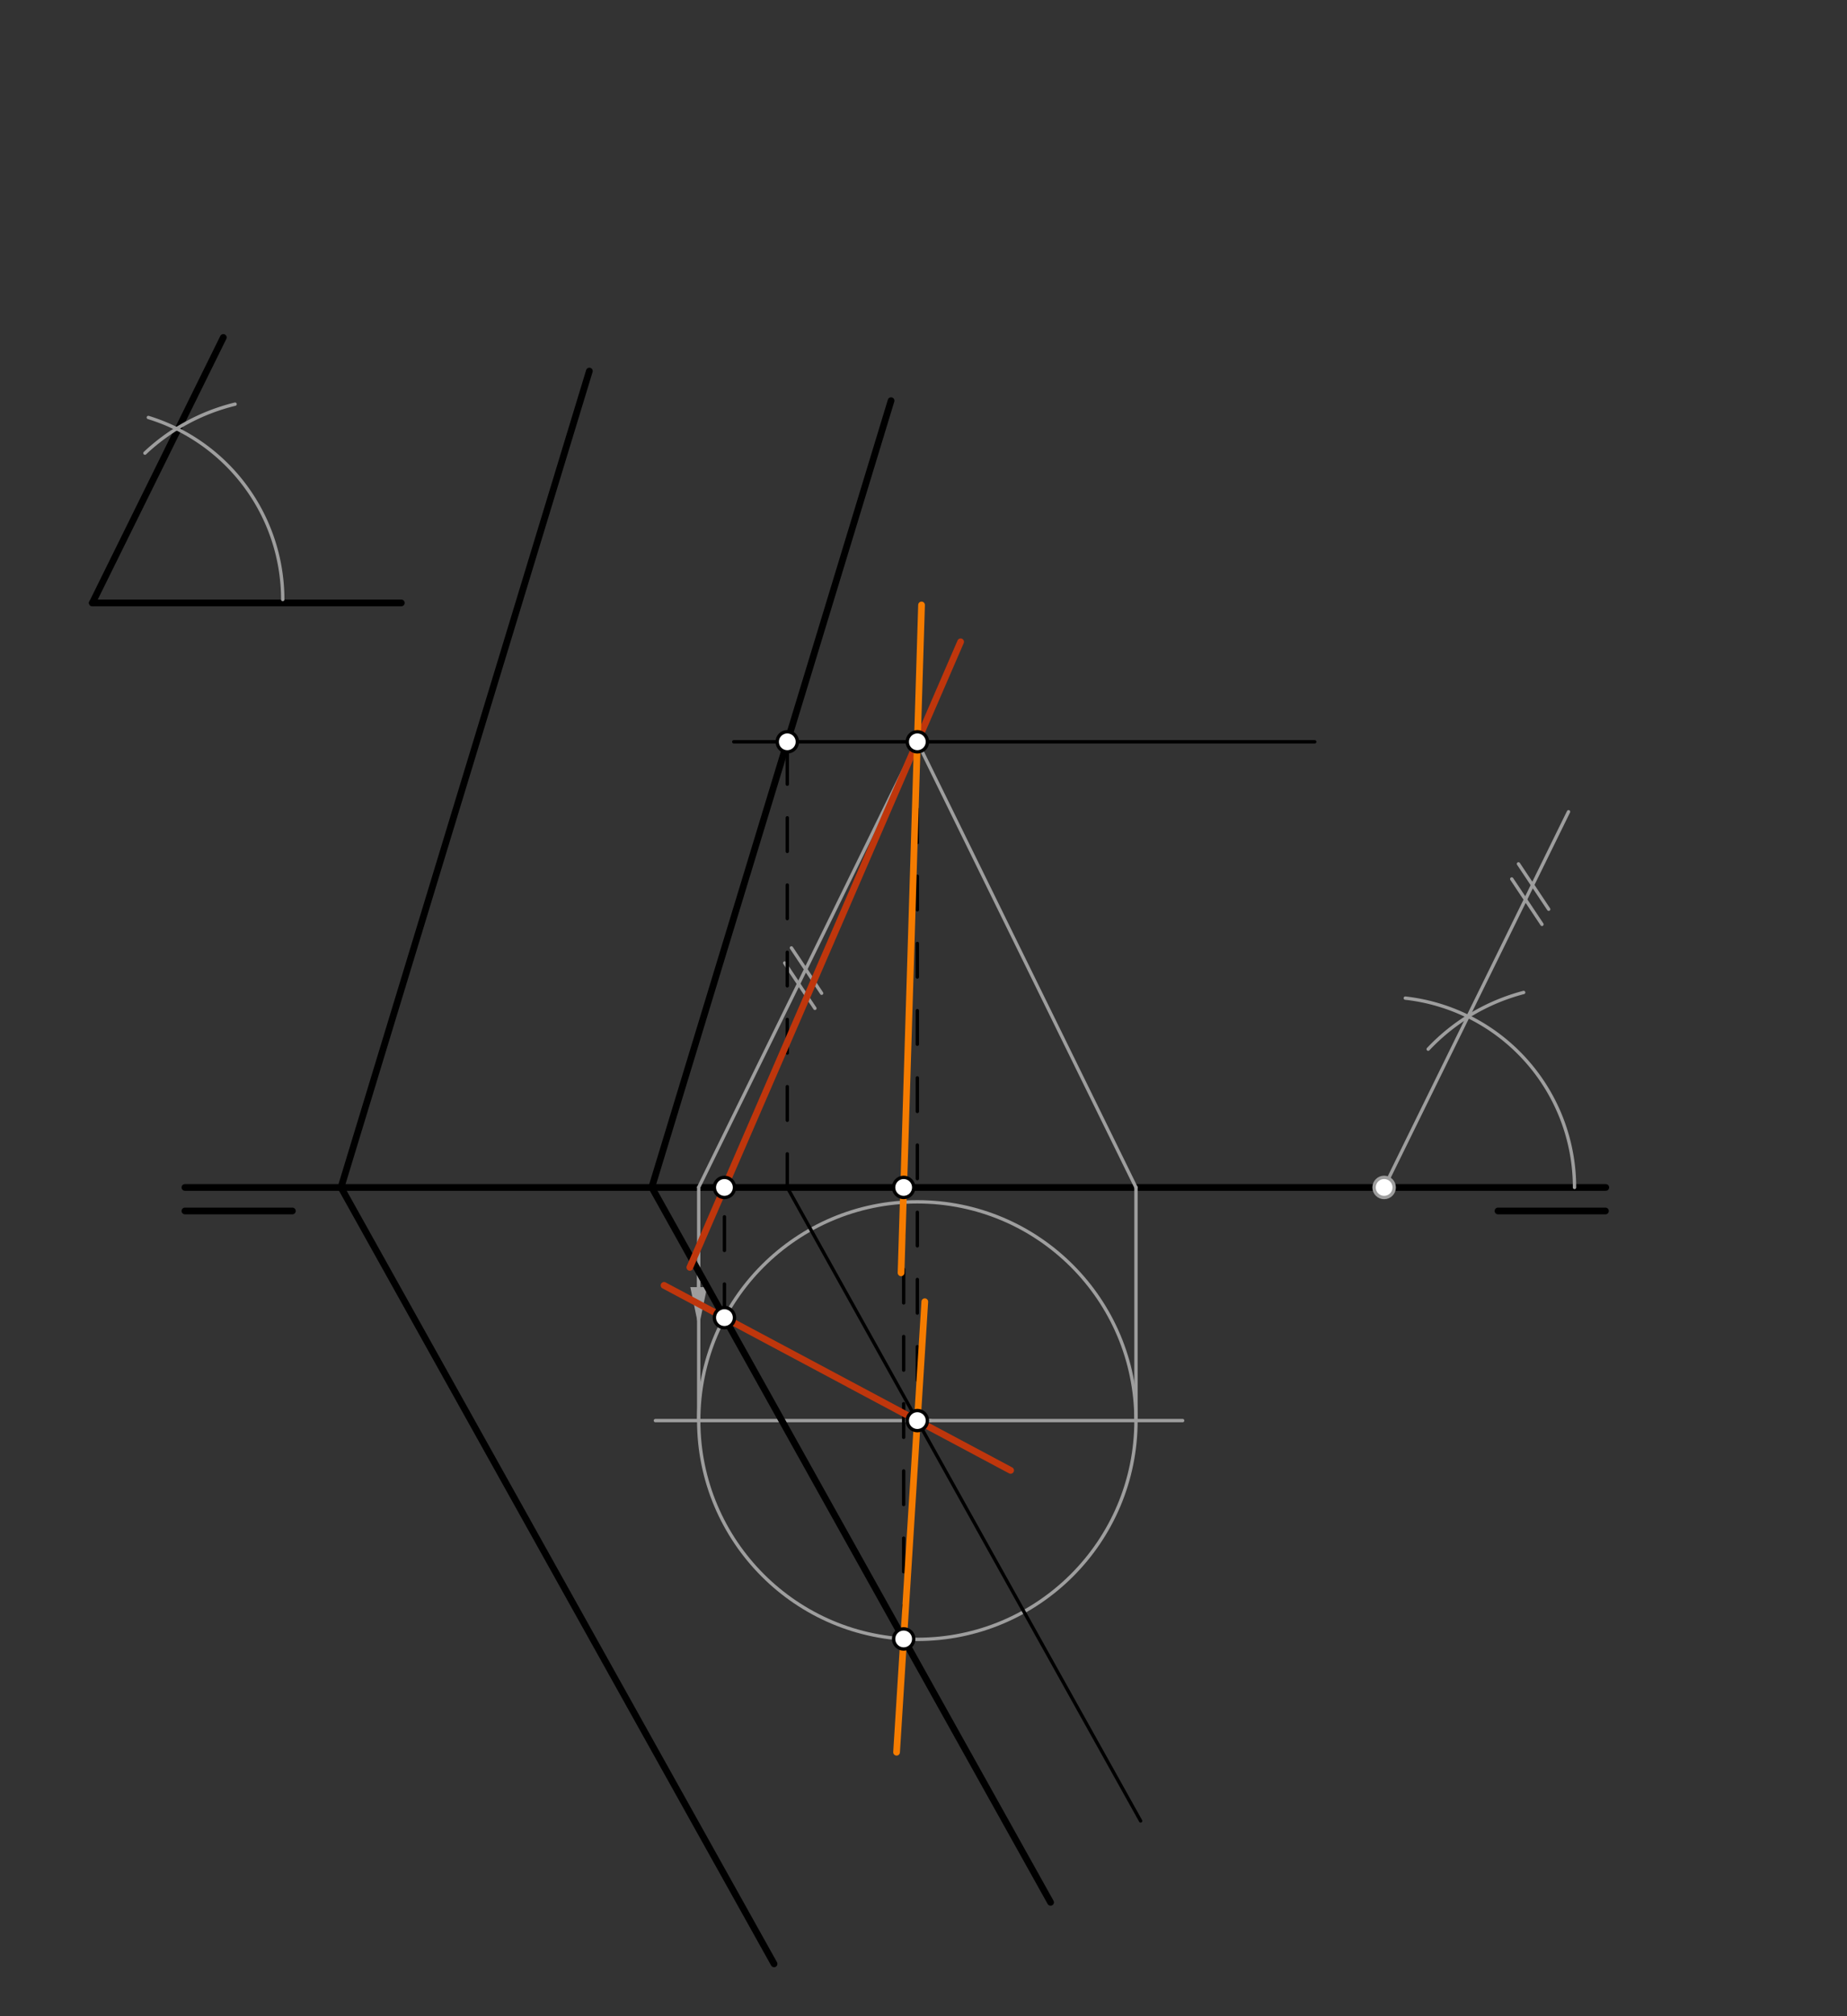 <svg xmlns="http://www.w3.org/2000/svg" class="svg--816" height="100%" preserveAspectRatio="xMidYMid meet" viewBox="0 0 550 600" width="100%"><rect x="0" y="0" width="550" height="600" fill="#333333" stroke="none"/><defs><marker id="marker-arrow" markerHeight="16" markerUnits="userSpaceOnUse" markerWidth="24" orient="auto-start-reverse" refX="24" refY="4" viewBox="0 0 24 8"><path d="M 0 0 L 24 4 L 0 8 z" stroke="inherit"></path></marker></defs><g class="aux-layer--949"></g><g class="main-layer--75a"><g class="element--733"><line stroke="#000000" stroke-dasharray="none" stroke-linecap="round" stroke-width="2" x1="55.067" x2="87.067" y1="360.371" y2="360.371"></line></g><g class="element--733"><line stroke="#000000" stroke-dasharray="none" stroke-linecap="round" stroke-width="2" x1="446.067" x2="478.067" y1="360.371" y2="360.371"></line></g><g class="element--733"><line stroke="#000000" stroke-dasharray="10" stroke-linecap="round" stroke-width="1" x1="273.167" x2="273.167" y1="220.755" y2="422.755"></line></g><g class="element--733"><line stroke="#000000" stroke-dasharray="none" stroke-linecap="round" stroke-width="2" x1="27.5" x2="119.5" y1="179.422" y2="179.422"></line></g><g class="element--733"><line stroke="#000000" stroke-dasharray="none" stroke-linecap="round" stroke-width="2" x1="27.5" x2="66.5" y1="179.422" y2="100.422"></line></g><g class="element--733"><line stroke="#000000" stroke-dasharray="none" stroke-linecap="round" stroke-width="2" x1="55.067" x2="478.167" y1="353.371" y2="353.371"></line></g><g class="element--733"><line stroke="#000000" stroke-dasharray="none" stroke-linecap="round" stroke-width="2" x1="101.512" x2="230.5" y1="353.32" y2="584.422"></line></g><g class="element--733"><line stroke="#000000" stroke-dasharray="none" stroke-linecap="round" stroke-width="2" x1="101.541" x2="175.5" y1="353.371" y2="110.422"></line></g><g class="element--733"><path d="M 44.173 124.236 A 56.693 56.693 0 0 1 84.193 178.422" fill="none" stroke="#9E9E9E" stroke-dasharray="none" stroke-linecap="round" stroke-width="1"></path></g><g class="element--733"><path d="M 418.472 297.03 A 56.693 56.693 0 0 1 468.86 353.371" fill="none" stroke="#9E9E9E" stroke-dasharray="none" stroke-linecap="round" stroke-width="1"></path></g><g class="element--733"><path d="M 43.161 134.844 A 59.855 59.855 0 0 1 69.999 120.274" fill="none" stroke="#9E9E9E" stroke-dasharray="none" stroke-linecap="round" stroke-width="1"></path></g><g class="element--733"><path d="M 453.715 295.348 A 59.855 59.855 0 0 0 425.287 312.218" fill="none" stroke="#9E9E9E" stroke-dasharray="none" stroke-linecap="round" stroke-width="1"></path></g><g class="element--733"><line stroke="#9E9E9E" stroke-dasharray="none" stroke-linecap="round" stroke-width="1" x1="412.167" x2="467.078" y1="353.371" y2="241.567"></line></g><g class="element--733"><line stroke="#9E9E9E" stroke-dasharray="none" stroke-linecap="round" stroke-width="1" x1="450.167" x2="459.167" y1="261.576" y2="275.076"></line></g><g class="element--733"><line stroke="#9E9E9E" stroke-dasharray="none" stroke-linecap="round" stroke-width="1" x1="452.167" x2="461.167" y1="257.076" y2="270.576"></line></g><g class="element--733"><line stroke="#9E9E9E" stroke-dasharray="none" stroke-linecap="round" stroke-width="1" x1="273.167" x2="208.06" y1="220.755" y2="353.317"></line></g><g class="element--733"><line stroke="#9E9E9E" stroke-dasharray="none" stroke-linecap="round" stroke-width="1" x1="233.667" x2="242.667" y1="286.576" y2="300.076"></line></g><g class="element--733"><line stroke="#9E9E9E" stroke-dasharray="none" stroke-linecap="round" stroke-width="1" x1="235.667" x2="244.667" y1="282.076" y2="295.576"></line></g><g class="element--733"><line stroke="#9E9E9E" stroke-dasharray="none" stroke-linecap="round" stroke-width="1" x1="273.167" x2="195.167" y1="422.755" y2="422.755"></line></g><g class="element--733"><line stroke="#9E9E9E" stroke-dasharray="none" stroke-linecap="round" stroke-width="1" x1="208.06" x2="208.06" y1="353.317" y2="422.755"></line></g><g class="element--733"><line stroke="#9E9E9E" stroke-dasharray="none" stroke-linecap="round" stroke-width="1" x1="208.06" x2="208.06" y1="379.576" y2="383.036"></line><path d="M208.06,395.036 l12,2.5 l0,-5 z" fill="#9E9E9E" stroke="#9E9E9E" stroke-width="0" transform="rotate(270, 208.06, 395.036)"></path></g><g class="element--733"><g class="center--a87"><line x1="269.167" y1="422.755" x2="277.167" y2="422.755" stroke="#9E9E9E" stroke-width="1" stroke-linecap="round"></line><line x1="273.167" y1="418.755" x2="273.167" y2="426.755" stroke="#9E9E9E" stroke-width="1" stroke-linecap="round"></line><circle class="hit--87b" cx="273.167" cy="422.755" r="4" stroke="none" fill="transparent"></circle></g><circle cx="273.167" cy="422.755" fill="none" r="65.106" stroke="#9E9E9E" stroke-dasharray="none" stroke-width="1"></circle></g><g class="element--733"><line stroke="#9E9E9E" stroke-dasharray="none" stroke-linecap="round" stroke-width="1" x1="273.167" x2="352.167" y1="422.755" y2="422.755"></line></g><g class="element--733"><line stroke="#9E9E9E" stroke-dasharray="none" stroke-linecap="round" stroke-width="1" x1="338.273" x2="338.273" y1="422.755" y2="353.371"></line></g><g class="element--733"><line stroke="#9E9E9E" stroke-dasharray="none" stroke-linecap="round" stroke-width="1" x1="338.273" x2="273.167" y1="353.371" y2="220.755"></line></g><g class="element--733"><line stroke="#000000" stroke-dasharray="none" stroke-linecap="round" stroke-width="1" x1="339.661" x2="234.36" y1="541.89" y2="353.226"></line></g><g class="element--733"><line stroke="#000000" stroke-dasharray="10" stroke-linecap="round" stroke-width="1" x1="234.44" x2="234.44" y1="353.371" y2="213.422"></line></g><g class="element--733"><line stroke="#000000" stroke-dasharray="none" stroke-linecap="round" stroke-width="1" x1="218.5" x2="391.5" y1="220.755" y2="220.755"></line></g><g class="element--733"><line stroke="#000000" stroke-dasharray="none" stroke-linecap="round" stroke-width="2" x1="265.343" x2="194.08" y1="119.242" y2="353.334"></line></g><g class="element--733"><line stroke="#000000" stroke-dasharray="none" stroke-linecap="round" stroke-width="2" x1="194.08" x2="312.842" y1="353.334" y2="566.115"></line></g><g class="element--733"><line stroke="#000000" stroke-dasharray="10" stroke-linecap="round" stroke-width="1" x1="215.723" x2="215.723" y1="392.111" y2="353.371"></line></g><g class="element--733"><line stroke="#000000" stroke-dasharray="10" stroke-linecap="round" stroke-width="1" x1="269.094" x2="269.094" y1="487.734" y2="353.371"></line></g><g class="element--733"><line stroke="#BF360C" stroke-dasharray="none" stroke-linecap="round" stroke-width="2" x1="197.739" x2="300.946" y1="382.517" y2="437.575"></line></g><g class="element--733"><line stroke="#BF360C" stroke-dasharray="none" stroke-linecap="round" stroke-width="2" x1="205.418" x2="286.057" y1="377.162" y2="190.997"></line></g><g class="element--733"><line stroke="#F57C00" stroke-dasharray="none" stroke-linecap="round" stroke-width="2" x1="266.982" x2="275.384" y1="521.446" y2="387.378"></line></g><g class="element--733"><line stroke="#F57C00" stroke-dasharray="none" stroke-linecap="round" stroke-width="2" x1="268.314" x2="274.417" y1="378.78" y2="180.03"></line></g><g class="element--733"><circle cx="273.167" cy="220.755" r="3" stroke="#000000" stroke-width="1" fill="#ffffff"></circle>}</g><g class="element--733"><circle cx="273.167" cy="422.755" r="3" stroke="#000000" stroke-width="1" fill="#ffffff"></circle>}</g><g class="element--733"><circle cx="412.167" cy="353.371" r="3" stroke="#9E9E9E" stroke-width="1" fill="#ffffff"></circle>}</g><g class="element--733"><circle cx="234.44" cy="220.755" r="3" stroke="#000000" stroke-width="1" fill="#ffffff"></circle>}</g><g class="element--733"><circle cx="215.723" cy="392.111" r="3" stroke="#000000" stroke-width="1" fill="#ffffff"></circle>}</g><g class="element--733"><circle cx="269.094" cy="487.734" r="3" stroke="#000000" stroke-width="1" fill="#ffffff"></circle>}</g><g class="element--733"><circle cx="215.723" cy="353.371" r="3" stroke="#000000" stroke-width="1" fill="#ffffff"></circle>}</g><g class="element--733"><circle cx="269.094" cy="353.371" r="3" stroke="#000000" stroke-width="1" fill="#ffffff"></circle>}</g></g><g class="snaps-layer--ac6"></g><g class="temp-layer--52d"></g></svg>